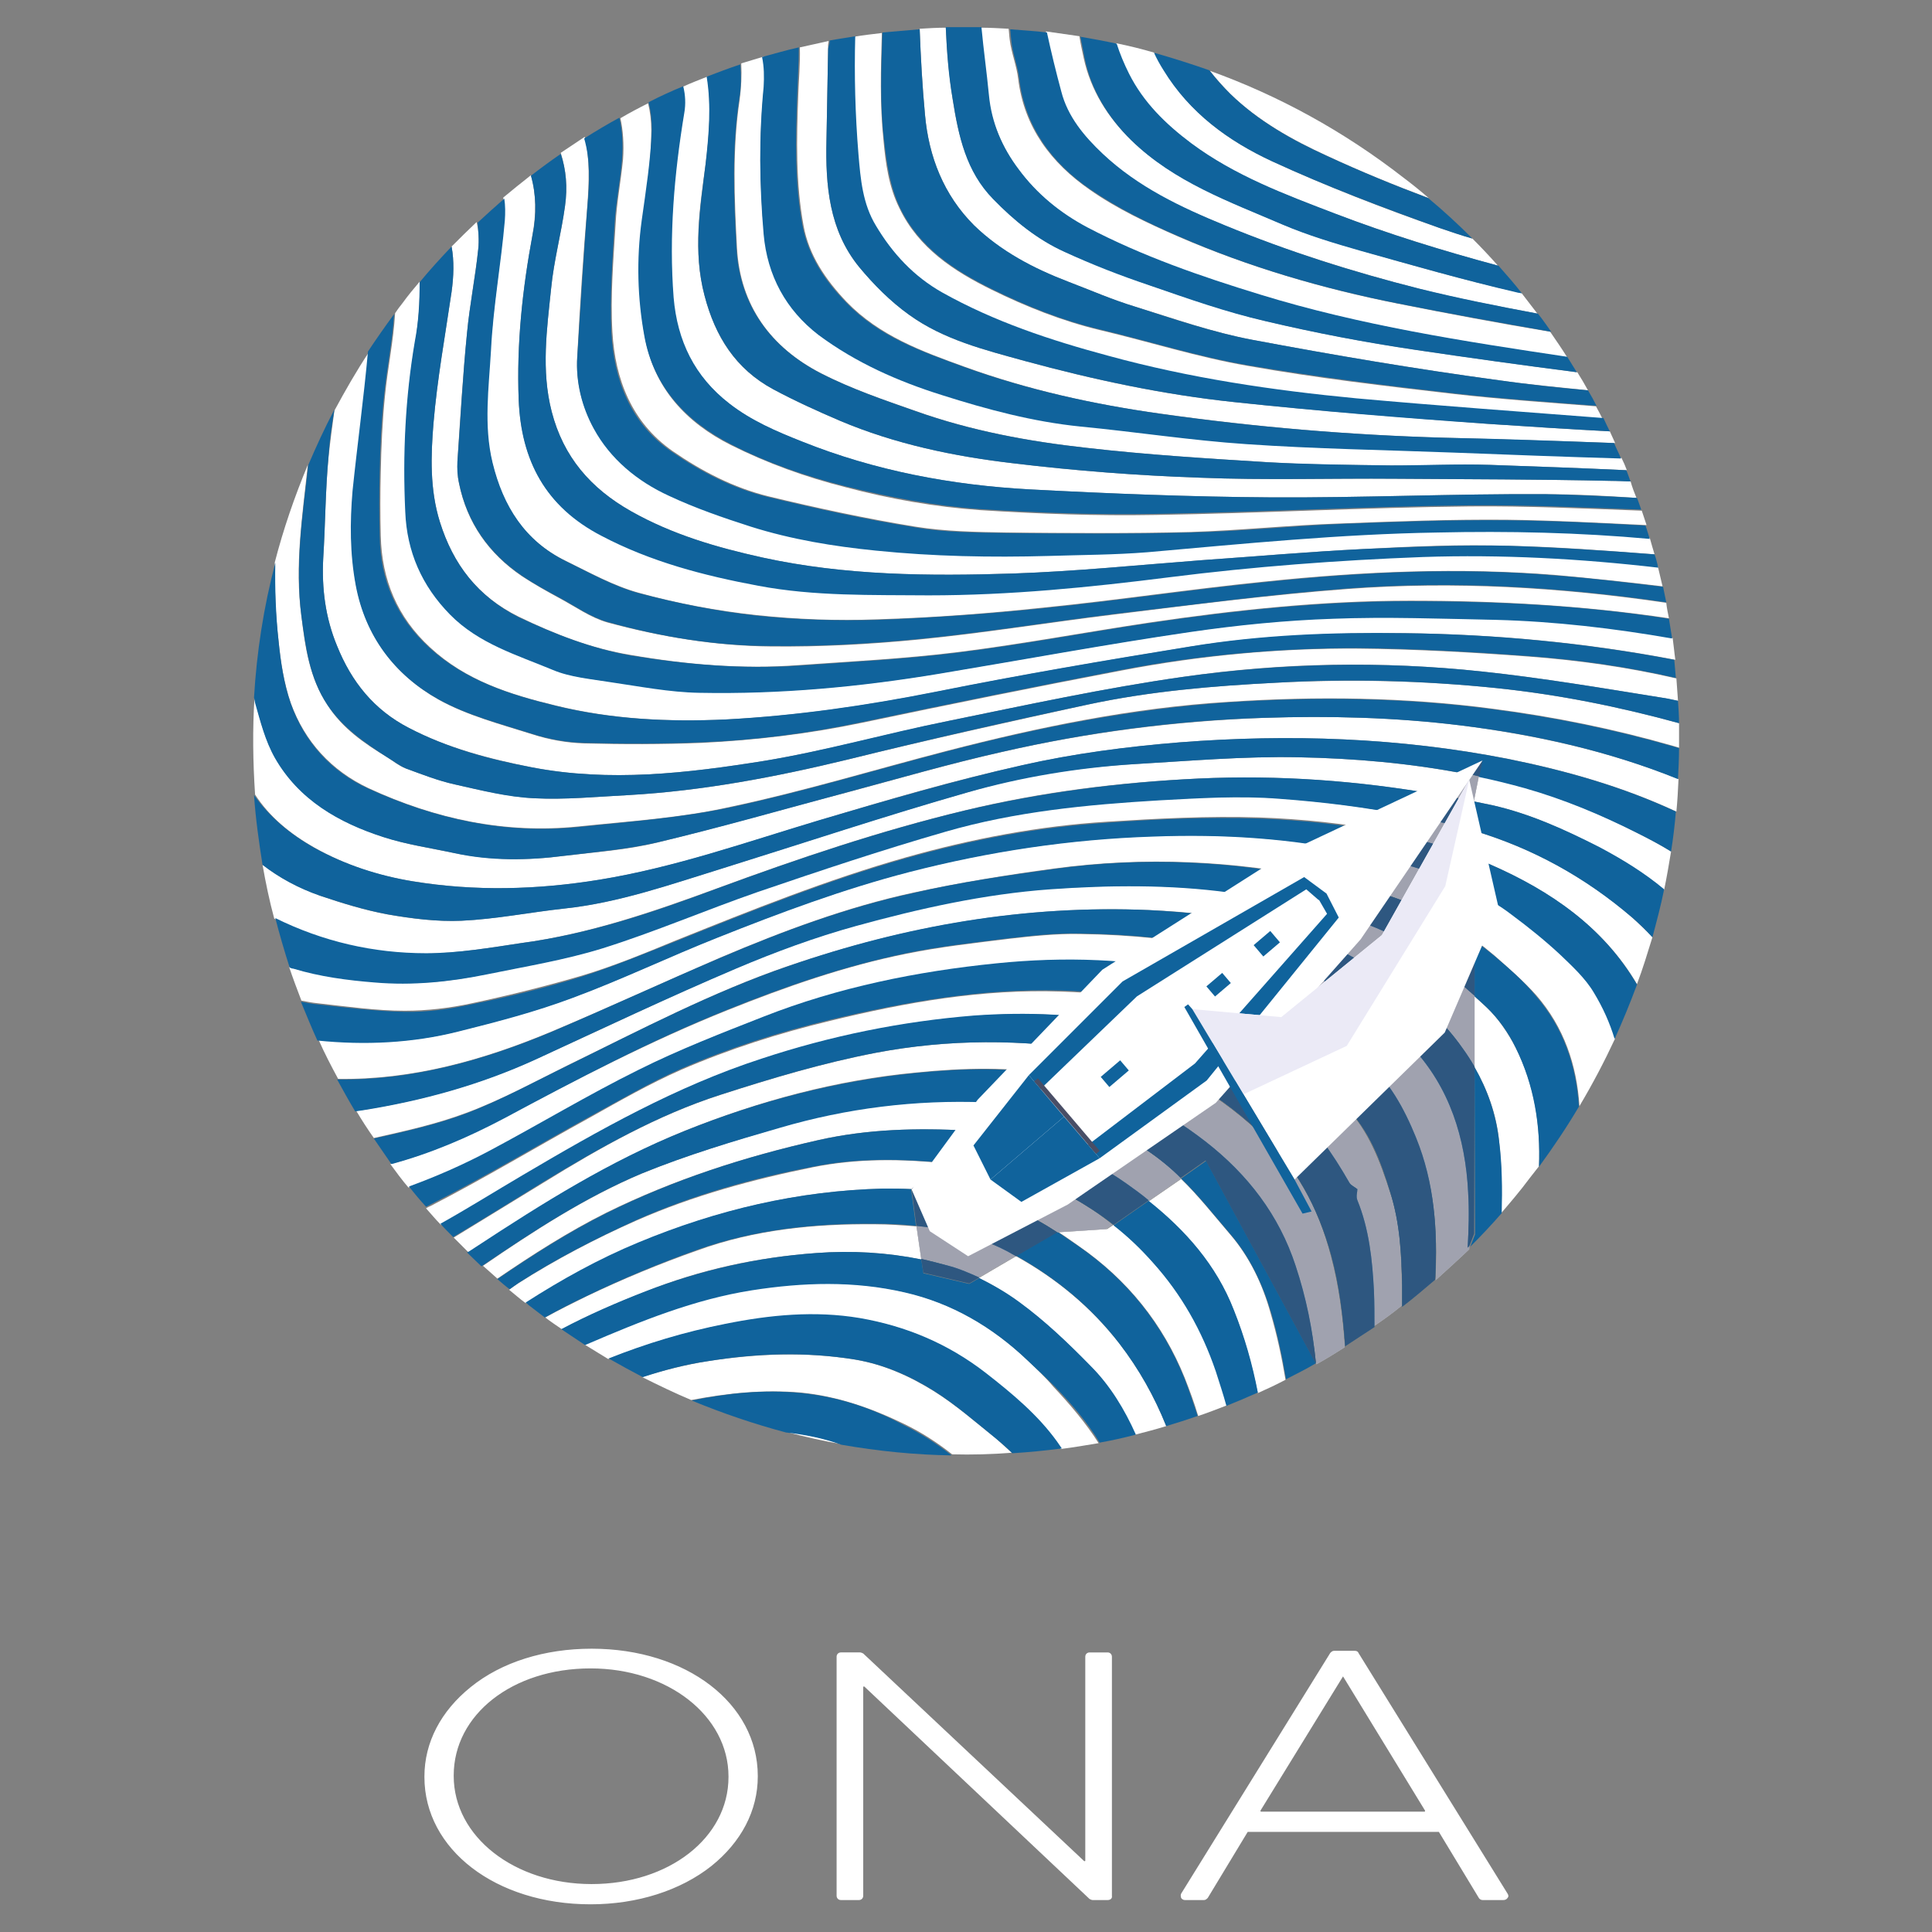 <?xml version="1.0" encoding="UTF-8"?><svg id="Calque_1" xmlns="http://www.w3.org/2000/svg" viewBox="0 0 362.8 362.8"><rect x="0" y="0" width="362.8" height="362.8" fill="#808080" stroke="none"/><path d="m111.1,309.8c-18.6,0-31,11.2-31,23.7v.1c0,12.5,12.2,23.6,30.8,23.6s31-11.2,31-23.7v-.1c0-12.5-12.2-23.6-30.8-23.6Zm26.1,23.9c0,11.3-10.9,20.5-26.1,20.5s-26.2-9.3-26.2-20.6v-.1c0-11.3,10.9-20.5,26.1-20.5s26.2,9.3,26.2,20.6v.1Z" fill="#fff"/><path d="m110.9,357.6c-17.8,0-31.2-10.3-31.2-23.9v-.1c0-6.4,3.1-12.3,8.7-16.8,5.8-4.7,13.9-7.2,22.7-7.2,17.8,0,31.2,10.3,31.2,23.9v.1c0,6.4-3.1,12.3-8.7,16.8-5.8,4.6-13.9,7.2-22.7,7.2Zm.2-47.4c-15.1,0-30.6,8.7-30.6,23.3v.1c0,13.2,13.1,23.2,30.4,23.2,15.1,0,30.6-8.7,30.6-23.3v-.1c0-13.2-13.1-23.2-30.4-23.2Zm0,44.3c-14.9,0-26.6-9.2-26.6-21v-.1c0-11.9,11.4-20.9,26.4-20.9s26.6,9.2,26.6,21v.1c0,12-11.3,20.9-26.4,20.9Zm-.2-41.2c-14.7,0-25.7,8.7-25.7,20.1v.1c0,11.4,11.4,20.3,25.9,20.3s25.7-8.7,25.7-20.1v-.1c0-11.4-11.4-20.3-25.9-20.3Z" fill="#fff"/><path d="m208,310.6h-3.4c-.3,0-.5.2-.5.5v38.3c0,.4-.5.6-.8.3l-41.5-39c-.1-.1-.2-.1-.3-.1h-3.6c-.3,0-.5.2-.5.5v44.9c0,.3.2.5.5.5h3.4c.3,0,.5-.2.5-.5v-39.2c0-.4.5-.6.8-.3l42.3,39.9c.1.1.2.1.3.1h2.8c.3,0,.5-.2.5-.5v-44.9c0-.3-.2-.5-.5-.5Z" fill="#fff"/><path d="m208,356.8h-2.8c-.2,0-.4-.1-.6-.2l-42.3-39.9h-.1s-.1,0-.1.1v39.2c0,.5-.4.8-.8.8h-3.4c-.5,0-.8-.4-.8-.8v-44.9c0-.5.4-.8.8-.8h3.6c.2,0,.4.1.6.2l41.5,39h.1s.1,0,.1-.1v-38.3c0-.5.4-.8.8-.8h3.4c.5,0,.8.4.8.8v44.9c.1.5-.3.8-.8.8Zm-45.7-40.8c.2,0,.4.1.6.2l42.3,39.9h2.9q.1,0,.1-.1v-44.9q0-.1-.1-.1h-3.4q-.1,0-.1.1v38.3c0,.3-.2.6-.5.8-.3.1-.7.1-.9-.2l-41.5-39h-3.7q-.1,0-.1.1v44.9q0,.1.1.1h3.4q.1,0,.1-.1v-39.2c0-.3.2-.6.5-.8h.3Z" fill="#fff"/><path d="m282.7,355.8l-28-45.2c-.1-.1-.2-.2-.4-.2h-3.9c-.2,0-.3.1-.4.2l-28,45.2c-.2.3,0,.7.4.7h3.6c.2,0,.3-.1.4-.2l7.5-12.4c.1-.1.2-.2.4-.2h35.7c.2,0,.3.1.4.2l7.5,12.4c.1.1.2.2.4.2h3.9c.4,0,.7-.4.5-.7Zm-15.2-15.2h-30.7c-.4,0-.6-.4-.4-.7l15.4-25.2c.2-.3.6-.3.8,0l15.3,25.2c.2.3,0,.7-.4.7Z" fill="#fff"/><path d="m282.3,356.8h-3.9c-.3,0-.6-.2-.7-.4l-7.5-12.4h-35.9l-7.5,12.4c-.2.2-.4.4-.7.4h-3.6c-.3,0-.6-.2-.7-.4-.1-.3-.1-.6,0-.8l28-45.2c.2-.2.4-.4.7-.4h3.9c.3,0,.6.1.7.4l28,45.2c.2.3.2.6,0,.8-.2.3-.5.4-.8.4Zm-48-13.5h35.7c.3,0,.6.2.7.4l7.5,12.4h4s.1,0,.1-.1v-.1l-28-45.2h-4.1l-28,45.2v.1s0,.1.1.1h3.7l7.5-12.4c.2-.3.5-.4.8-.4Zm33.2-2.4h-30.7c-.3,0-.6-.2-.7-.4-.2-.3-.1-.6,0-.8l15.4-25.2c.2-.3.4-.4.7-.4h0c.3,0,.6.2.7.4l15.3,25.2c.2.3.2.6,0,.8-.1.3-.4.4-.7.4Zm-15.3-26.1h0l-15.5,25.2v.1s0,.1.1.1h30.7s.1,0,.1-.1v-.1l-15.4-25.2c.1,0,0,0,0,0h0Z" fill="#fff"/><path d="m286.3,147.9c-2.8-.8-5.7-1.5-8.6-2.1l-.9,4.5v.2c1.1.2,2.3.5,3.4.7,7.1,1.6,13.7,4.6,20.2,8,4.3,2.2,8.4,4.8,12.1,7.9.5-2.4.9-4.8,1.3-7.2-2.1-1.3-4.2-2.4-6.4-3.5-6.8-3.5-13.7-6.4-21.1-8.5Z" fill="#fff"/><path d="m52.3,120.2c.4,4,1,8,2.3,11.8,2.6,7.2,7.6,12.7,14.6,16,12.5,5.8,25.6,8.6,39.4,7.2,9.6-1,19.3-1.6,28.6-3.7,13.7-2.9,27.1-7,40.6-10.5,17.4-4.5,34.9-8.1,52.8-9.2,16.6-1.1,33.3-.9,49.8,1.3,11.5,1.5,22.8,3.8,33.9,7,.3.1.7.2,1,.3v-4.6c-11.3-3.1-22.8-5.4-34.4-6.6-13.7-1.4-27.4-1.7-41.2-1-11.9.6-23.7,1.6-35.4,4.1-15,3.3-30,6.6-45,10.3-13.6,3.3-27.2,5.9-41.2,6.7-5.9.3-11.9.9-17.8.6-5-.3-10-1.5-14.9-2.6-3.1-.7-6.2-1.9-9.2-3-1.3-.5-2.4-1.4-3.5-2.1-4.3-2.6-8.4-5.4-11.2-9.8-3.4-5.1-4.2-10.9-4.9-16.7-1.3-9.5.2-18.9,1.2-28.4-2.5,6-4.6,12.1-6.2,18.3,0,4.9.1,9.8.7,14.6Z" fill="#fff"/><path d="m60.7,104.8c-.3,5.7.4,11.2,2.6,16.5,2.7,6.7,6.9,12,13.5,15.4,7.3,3.8,15.1,5.8,23.1,7.4,14.6,2.8,29.1,1.1,43.5-1.2,11.6-1.9,23.1-5.1,34.6-7.5,14.7-3,29.4-6.2,44.2-8.3,18.6-2.7,37.4-3,56.1-1,11.3,1.2,22.5,3.1,33.7,4.9,1,.2,2.1.4,3.1.6-.1-1.4-.2-2.8-.3-4.2-9.1-2.1-18.3-3.4-27.6-4.1-10.7-.8-21.5-1.4-32.2-1.5-14.9-.1-29.7,1.3-44.3,4.1-16.3,3.1-32.5,6.4-48.7,9.8-10,2.1-20.1,3.3-30.2,3.8-7.4.3-14.8.3-22.1.1-3.3-.1-6.6-.7-9.7-1.7-6-1.9-12.2-3.5-17.6-6.5-8.2-4.6-13.7-11.8-15.5-21.4-1.1-5.9-1.1-11.8-.5-17.7.9-8.7,2.1-17.5,2.9-26.2-2.4,3.6-4.5,7.3-6.5,11-.4,2.9-.8,5.8-1.1,8.7-.6,6.2-.6,12.6-1,19Z" fill="#fff"/><path d="m119.9,201c7.6-3.8,15.5-6.9,23.5-10,14.1-5.5,28.8-8.4,43.7-10,12.7-1.3,25.5-.9,38,1.9l6-4.5c-9.3-1.9-18.7-2.9-28.3-3-4.5-.1-9,.4-13.4.9-6.4.8-12.8,1.5-19.2,2.8-11.5,2.3-22.6,6.2-33.6,10.6-14.5,5.8-28.3,13-42.1,20.3-6.8,3.6-13.8,6.6-21.2,8.6,1.1,1.5,2.2,3,3.4,4.4,5.2-1.9,10.2-4.1,15.1-6.7,9.5-5,18.6-10.5,28.1-15.3Z" fill="#fff"/><path d="m249.3,29.3c6.2,2.9,12.6,5.5,19,7.9-1.5-1.3-3.1-2.6-4.7-3.8-11.3-8.8-23.6-15.5-36.4-20.1,1.2,1.5,2.5,3,3.9,4.4,5.2,5,11.6,8.6,18.2,11.6Z" fill="#fff"/><path d="m106.7,200c13.6-6.6,27-13.7,41.3-18.6,22-7.5,44.5-11.5,67.7-10.5,7.3.3,14.5,1.1,21.6,2.7l5.4-4c-3.9-.8-7.9-1.6-11.8-2.1-11.2-1.5-22.4-1.3-33.6-.6-12.5.8-24.6,3.5-36.5,6.9-7.7,2.1-15.2,4.9-22.5,8-12.7,5.4-25.1,11.4-37.7,17.1-10.3,4.7-21.1,7.7-32.3,9.5-.5.1-.9.1-1.4.2,1,1.7,2.1,3.4,3.3,5.1,5.8-1.3,11.7-2.6,17.3-4.7,6.5-2.4,12.8-5.8,19.2-9Z" fill="#fff"/><path d="m306.5,172.3c-8.8-7.6-18.7-13-29.7-16.3v5.1c1.1.4,2.1.9,3.2,1.3,11.1,4.9,21.1,11.7,27.4,22.4,1.1-2.9,2-5.9,2.9-8.8-1.2-1.3-2.5-2.5-3.8-3.7Z" fill="#fff"/><path d="m103.6,193.7c10.7-4.5,21.1-9.3,31.7-13.9,11.8-5,23.8-9.5,36.3-12.2,8.7-1.9,17.5-3.3,26.3-4.5,17.1-2.3,34-1.5,50.7,2l6.7-5c-12.7-2.8-25.7-3.5-38.7-3.1-15.5.5-30.8,2.8-45.9,6.7-12.3,3.2-24.2,7.6-35.9,12.3-9.1,3.6-18,7.9-27.2,11.3-7,2.6-14.2,4.5-21.4,6.3-8.7,2.2-17.5,2.6-26.4,1.6,1.1,2.5,2.4,5,3.7,7.4,13.9.2,27.2-3.5,40.1-8.9Z" fill="#fff"/><path d="m71.5,88.7c-.1,4-.1,7.9,0,11.9.2,8.3,3.1,15.3,9.3,21,6.7,6.2,14.9,8.8,23.6,10.9,10.6,2.6,21.3,3.1,32.1,2.6,13.3-.7,26.4-2.6,39.4-5.2,15.9-3.2,31.8-5.9,47.8-8.5,13.3-2.1,26.7-2.6,40.1-2.5,17.1.2,34.1,1.8,50.8,5-.2-1.4-.3-2.7-.5-4.1-10.9-1.9-22-3.3-33.1-3.5-10.2-.2-20.5-.6-30.7-.2-9,.3-17.9,1.2-26.8,2.5-15.7,2.3-31.3,5.2-46.9,7.8-14.9,2.5-30,3.9-45.2,3.6-5.6-.1-11.1-1.2-16.7-2-3.6-.5-7.5-.9-10.8-2.3-6.8-2.8-13.9-4.9-19.3-10.4-5.3-5.4-8.1-11.7-8.4-19.3-.5-10.7,0-21.4,1.8-32,.6-3.6.9-7.4.8-11.1-1.1,1.3-2.2,2.6-3.2,4-.5.6-1,1.3-1.4,1.9-.3,5.2-1.4,10.3-1.9,15.5-.5,4.9-.7,9.6-.8,14.4Z" fill="#fff"/><path d="m97.8,177.1c12.8-1.7,24.9-5.9,36.9-10.3,15.2-5.6,30.6-10.8,46.4-14.6,14.4-3.5,29.1-5.3,43.9-6,15.1-.7,30,.4,44.8,3l5.2-3.9c-10.3-2-20.8-2.9-31.3-3.1-10.3-.2-20.6.7-30.9,1.3-10.6.6-21.1,2.3-31.2,5.3-15.5,4.4-30.8,9.5-46.1,14.3-9.7,3-19.3,6.4-29.5,7.5-6.5.7-12.9,2-19.4,2.3-4.6.2-9.4-.4-13.9-1.2-4.3-.8-8.5-2.1-12.6-3.5-4.1-1.5-7.7-3.4-10.8-5.8.6,3.4,1.3,6.8,2.2,10.1,9,4.4,18.4,6.6,28.3,6.6,6.1-.1,12.1-1.1,18-2Z" fill="#fff"/><path d="m76,189.8c4.2,0,8.4-.5,12.6-1.4,7-1.5,13.9-3.2,20.7-5.2,6-1.8,11.8-4.2,17.6-6.6,14.2-5.7,28.4-11.4,43.2-15.6,12.4-3.5,25-5.9,37.8-6.7,9.5-.6,19-1.1,28.5-.8,8.1.3,16.2,1.1,24,2.7l4.2-3.1c-8.1-1.5-16.2-2.6-24.4-3.2-7.5-.5-15.1-.1-22.6.3-13.5.8-27,2.1-40.1,5.9-11.9,3.4-23.6,7.3-35.2,11.3-9.8,3.3-19.3,7.5-29.2,10.6-7.1,2.2-14.5,3.4-21.8,4.9-6.9,1.5-13.9,2.1-20.9,1.5-5.2-.4-10.4-1.2-15.4-2.6-.2-.1-.5-.2-.7-.2.7,2.1,1.5,4.2,2.3,6.3,1,.2,2.1.4,3.1.5,5.4.6,10.9,1.4,16.3,1.4Z" fill="#fff"/><path d="m59.1,159.2c5.7,3.2,12,5.3,18.5,6.3,11.7,1.9,23.3,1.6,35-.3,14.2-2.3,27.7-7.1,41.4-11.2,12.6-3.8,25.2-7.5,38-10.3,9.7-2.2,19.7-3.5,29.6-4.3,20.6-1.6,41.2-.9,61.6,3.1,10.9,2.2,21.5,5.2,31.6,9.9.2-2,.3-4,.4-6.1-13.2-5.3-26.9-8.3-41-10.1-12.3-1.5-24.5-1.8-36.8-1.4-16.6.6-33.1,2.7-49.2,6.4-9.8,2.2-19.4,5-29.1,7.6-11.9,3.1-23.7,6.5-35.6,9.4-5.7,1.4-11.6,1.8-17.4,2.5-6.9.9-13.8.9-20.7-.5-4.4-.9-9-1.6-13.3-3-8.4-2.7-15.9-7-20.4-14.9-1.8-3.1-2.8-6.8-3.7-10.4-.1-.3-.2-.6-.2-1-.4,6.1-.3,12.2.1,18.3,2.7,4.2,6.6,7.4,11.2,10Z" fill="#fff"/><path d="m138.9,18.7c-1.4,9.3-1,18.6-.5,27.9.6,10.8,6.4,18.7,15.8,23.5,5.6,2.9,11.8,5,17.8,7.1,10.4,3.7,21.2,5.7,32.1,6.9,11.3,1.3,22.6,2,34,2.7,7.7.5,15.4.5,23.2.6,6.2.1,12.4-.3,18.6-.1,8.6.3,17.1.6,25.6,1-.3-.8-.6-1.5-1-2.3-10.4-.4-20.8-.8-31.2-1.1-13.1-.5-26.2-.7-39.2-1.6-10.4-.7-20.7-2.3-31.1-3.3-8.9-.9-17.5-3.3-26-5.9-8.3-2.6-16.2-6.1-23.2-11.3-6.2-4.7-9.6-11.1-10.3-18.9-.9-9.2-1-18.4,0-27.7.2-1.9.2-3.7,0-5.6-1.4.4-2.9.9-4.3,1.3.1,2.3,0,4.5-.3,6.8Z" fill="#fff"/><path d="m117,29.9c-.4,4.1-1.2,8.1-1.4,12.2-.4,6.7-1,13.5-.6,20.2.5,8.9,3.6,17,11.3,22.4,5.5,3.8,11.5,6.9,18,8.5,9.1,2.2,18.4,4.2,27.6,5.7,5.6.9,11.4,1,17.2,1.1,11.5.1,23,.2,34.5-.1,9.4-.3,18.7-1.3,28.1-1.6,10.4-.4,20.9-.8,31.3-.7,8.7.1,17.4.6,26.2,1-.3-.9-.6-1.8-.9-2.7-10.8-.4-21.5-.9-32.3-.8-19.7.2-39.4,1.3-59,1.6-11,.2-21.9-.2-32.9-.9-8.5-.6-17-2.1-25.3-4.3-7.5-1.9-14.7-4.5-21.5-7.9-8.4-4.2-14.5-10.7-16.2-20.3-1.3-7.2-1.4-14.4-.5-21.7.8-5.7,1.7-11.4,1.7-17.1,0-1.8-.2-3.5-.6-5.1-1.8.9-3.5,1.8-5.2,2.8.5,2.2.7,4.9.5,7.7Z" fill="#fff"/><path d="m182.9,42.3c5,5,11.2,8.1,17.7,10.6,4.2,1.6,8.3,3.4,12.6,4.7,7.2,2.2,14.5,4.8,21.9,6.2,15.4,2.9,30.8,5.5,46.3,7.6,5.6.8,11.2,1.3,16.8,1.9-.6-1.1-1.3-2.3-2-3.4-10.1-1.3-20.2-2.7-30.3-4.2-9.4-1.4-18.9-3.2-28.2-5.4-7.3-1.7-14.5-4.3-21.7-6.7-5.4-1.9-10.8-4-16-6.3-5.1-2.3-9.5-5.8-13.4-9.9-5.1-5.2-6.6-11.8-7.7-18.7-.7-4.5-1.1-9-1.3-13.5-1.6,0-3.3.1-4.9.2.2,5.4.5,10.7,1,16.1.7,7.9,3.5,15.1,9.2,20.8Z" fill="#fff"/><path d="m128.4,21.2c-1.9,11.5-2.9,23.1-2,34.7.6,8,3.9,14.8,10.5,19.9,4.2,3.2,8.8,5.2,13.6,7.1,13.8,5.5,28.1,8.2,42.8,9,15.1.8,30.2,1.4,45.3,1.5,17.2.1,34.4-.7,51.5-.6,5.7,0,11.5.3,17.2.7-.4-1-.8-2-1.1-3.1-1.2-.1-2.4-.1-3.7-.1-13.5-.3-27-.3-40.4-.4-12.3-.1-24.6.3-36.8-.2-11.7-.4-23.4-1.3-35-2.7-11.1-1.3-22.2-3.6-32.6-8-4.2-1.8-8.4-3.7-12.5-5.9-7.1-3.8-10.9-9.9-12.9-17.6-2.2-8.3-.9-16.5.2-24.7.7-5.4,1.1-10.9.3-16.4h0c-1.5.6-3.1,1.2-4.6,1.9.4,1.5.5,3.1.2,4.9Z" fill="#fff"/><path d="m149.9,17.9c-.3,8.2-.5,16.4,1,24.5,1,5.5,4.1,10.1,8.1,14.3,6.2,6.4,14.2,9.3,22.2,12.2,11.9,4.3,24.3,7.1,36.9,8.8,17.7,2.5,35.4,4,53.3,4.5,10.6.3,21.3.6,31.9,1-.3-.7-.7-1.5-1-2.2-7.6-.4-15.2-.9-22.8-1.4-15.9-1.2-31.9-2.4-47.8-4.1-13.3-1.4-26.4-4.2-39.2-7.7-7.6-2.1-15.3-4-21.8-8.7-3.5-2.5-6.6-5.7-9.4-9-5.6-6.9-6.3-15.2-6.1-23.8.1-5.5.2-11.1.3-16.6v-1.2c0-.3.1-.5.1-.8-1.8.4-3.6.8-5.4,1.2.1,3-.2,6-.3,9Z" fill="#fff"/><path d="m84.8,54.8c-1.2,8.2-2.7,16.4-3.4,24.7-.5,6.1-.7,12.4,1.2,18.5,2.5,8,7.1,14,14.8,17.8,6.8,3.3,13.7,6,21.1,7.2,10.4,1.8,20.8,2.7,31.4,1.9,9.9-.7,19.8-1.2,29.6-2.4,12.2-1.5,24.3-3.8,36.4-5.6,16.2-2.4,32.5-4.1,48.9-4.1s32.5.9,48.6,3.3c-.2-1-.4-1.9-.5-2.9-19.8-2.9-39.8-4.1-59.8-2.6-14.7,1.1-29.3,3-43.9,4.8-12.3,1.5-24.5,3.5-36.7,4.7-9.2.9-18.5,1.4-27.7,1.3-10.4-.1-20.7-1.8-30.7-4.5-3.2-.9-6.1-3-9.1-4.6-2.4-1.3-4.7-2.6-7-4.1-6.2-4.2-10.3-10-11.8-17.4-.3-1.3-.3-2.8-.3-4.1.5-8,1-16.1,1.8-24.1.5-5.3,1.5-10.4,2.1-15.7.2-1.8.1-3.5-.3-5.2-1.6,1.5-3.1,3-4.7,4.6.5,2.7.4,5.6,0,8.5Z" fill="#fff"/><path d="m106.1,38.7c-.7,5.2-2.1,10.3-2.6,15.4-.8,7.7-1.9,15.5.1,23.2,2.2,8.5,7.3,14.4,14.9,18.7,7.8,4.4,16.1,6.8,24.7,8.7,15.5,3.4,31.2,3.5,47,3,11.8-.4,23.6-1.6,35.4-2.5,10.1-.7,20.3-1.6,30.4-2.1,9.2-.5,18.4-.9,27.5-.6,9.1.2,18.1.9,27.2,1.6-.3-1-.6-2-.9-3.1-13.3-1.2-26.6-1.4-39.9-1.2-18.2.4-36.3,2.2-54.4,3.7-6.2.5-12.4.5-18.6.7-10.8.3-21.7.1-32.4-1-8-.8-15.9-2-23.5-4.5-5.2-1.6-10.4-3.4-15.4-5.8-5.8-2.8-10.9-6.9-14.1-12.6-2.2-4-3.4-8.6-3.1-13.4.5-9.4,1.1-18.9,1.9-28.3.3-4.4.5-8.7-.5-12.9l-4.5,3c1,3.2,1.3,6.4.8,10Z" fill="#fff"/><path d="m223.6,26.9c8.2,6.1,17.6,9.6,27,13.2,10.1,3.8,20.3,7,30.7,9.8-1.5-1.7-3.1-3.4-4.8-5.1-2.1-.6-4.1-1.3-6.2-2-10.6-3.7-21.2-7.8-31.4-12.5-8.2-3.8-15.5-9.1-20.3-17.1-.6-1.1-1.2-2.1-1.8-3.3-2.4-.7-4.8-1.3-7.3-1.8.7,1.9,1.4,3.8,2.3,5.6,2.8,5.6,7,9.6,11.8,13.2Z" fill="#fff"/><path d="m207,28.9c6.6,6.3,14.6,10,22.9,13.4,11.9,4.9,24.1,8.7,36.5,11.9,7.4,1.9,14.9,3.3,22.3,4.7-1-1.3-2-2.6-3-3.9-.3-.1-.7-.1-1-.2-9.8-2.2-19.6-5-29.3-7.8-4.9-1.4-9.9-2.9-14.6-4.9-10-4.3-20.3-8-28.4-15.8-4.4-4.3-7.6-9.4-8.9-15.4-.3-1.4-.6-2.7-.8-4.1-2.1-.3-4.2-.6-6.3-.9.8,3.7,1.7,7.4,2.7,11.1,1.3,4.9,4.4,8.6,7.9,11.9Z" fill="#fff"/><path d="m191.3,31.9c3.4,4.6,7.8,8.2,12.9,10.9,10.3,5.4,21.3,9.2,32.4,12.6,18.9,5.8,38.3,8.8,57.7,11.7-1-1.6-2.1-3.2-3.2-4.8-9.6-1.6-19.2-3.4-28.7-5.3-14.1-2.8-28-6.9-41.2-12.6-5.7-2.5-11.5-5.2-16.6-8.8-7.2-5-12.3-11.7-13.4-20.8-.3-2.5-1.3-4.9-1.6-7.4-.1-.7-.1-1.3-.2-2-1.8-.1-3.5-.2-5.3-.2.5,4.2,1,8.4,1.4,12.7.7,5.2,2.7,9.9,5.8,14Z" fill="#fff"/><path d="m94.7,41.3c-.7,8.1-2.1,16.2-2.6,24.4-.4,7-1.4,14.1.3,21.1,2,8.2,6,14.7,13.8,18.5,4.5,2.2,9,4.7,13.7,6,7.2,2,14.7,3.4,22.1,4.2,7.5.8,15.2,1.1,22.7.8,10.4-.3,20.8-1.1,31.2-2.2,13.9-1.4,27.8-3.5,41.7-4.9,18.2-1.9,36.5-2.7,54.8-1.2,6.6.6,13.2,1.3,19.8,2.1-.3-1.3-.6-2.5-.9-3.8-14.7-1.6-29.4-2.5-44.2-2-15.9.6-31.8,1.8-47.6,3.8-15,1.9-30.1,3.4-45.2,3.4-10.7,0-21.4.2-32-1.8-10.2-1.9-20.2-4.5-29.5-9.4-10.3-5.1-14.9-13.8-15.4-25.3-.4-10.4.7-20.7,2.6-30.9.7-3.9.7-7.6-.3-11.2-1.8,1.4-3.5,2.8-5.2,4.2.2,1.4.3,2.8.2,4.2Z" fill="#fff"/><path d="m161,29c.4,4.7.9,9.3,3.3,13.5,3.1,5.2,7.1,9.5,12.4,12.5,9.8,5.5,20.3,8.9,31.2,11.9,15.3,4.2,30.9,6.5,46.6,8,15.4,1.4,30.9,2.5,46.4,3.7-.4-.8-.8-1.6-1.2-2.3-8.8-.7-17.7-1.3-26.5-2.3-13-1.5-26-3-38.9-5.3-9.3-1.6-18.4-4.5-27.7-6.7-7.1-1.7-13.9-4.4-20.4-7.6-7.1-3.5-13.7-7.8-17.3-15.3-2-4-2.6-8.4-3-12.8-.7-6.7-.5-13.4-.3-20.1-1.7.2-3.5.4-5.2.7-.2,7.4,0,14.7.6,22.1Z" fill="#fff"/><path d="m293,179.1c-2.8-2.6-5.9-5.1-9-7.4-2.3-1.7-4.7-3.1-7.1-4.4v9.2c1.3.9,2.5,1.9,3.7,2.9,2.7,2.4,5.5,4.8,7.9,7.5,5.2,6,7.6,13.1,8.1,20.8,2.5-4.2,4.7-8.4,6.7-12.7-.9-3-2.2-5.9-3.9-8.7-1.6-2.7-4.1-5-6.4-7.2Z" fill="#fff"/><path d="m192.9,255.4c-6.6-6.3-14.3-10.8-23.1-12.8-9.5-2.2-19.1-1.9-28.7-.4-10.9,1.7-20.9,5.9-30.9,10.1-.1.1-.2.1-.4.2,1.5.9,2.9,1.8,4.4,2.7,7.1-2.8,14.4-5,21.9-6.5,8.3-1.6,16.8-2.5,25.2-1.1,8.7,1.4,16.7,4.8,23.7,10.3,4.9,3.8,9.7,7.8,13.3,12.9.3.4.6.9.9,1.3,2.4-.3,4.7-.7,7.1-1.1-2.4-3.8-5.4-7.3-8.5-10.6-1.5-1.8-3.2-3.4-4.9-5Z" fill="#fff"/><path d="m175.3,261.2c-4.5-2.8-9.4-5-14.8-5.9-9.2-1.5-18.4-1.1-27.6.3-4.2.7-8.3,1.7-12.3,3,3,1.5,6.1,3,9.2,4.3,6.8-1.3,13.6-2,20.6-1.4,6.9.7,13.2,2.9,19.4,5.9,3.3,1.6,6.2,3.5,9,5.7,3.7.1,7.5,0,11.2-.3-1-.9-2-1.8-3-2.7-3.8-3-7.5-6.3-11.7-8.9Z" fill="#fff"/><path d="m153.3,235.3c6.6-.5,13.2-.1,19.7,1.2l-.9-6.2c-2.6-.2-5.2-.4-7.8-.4-11.4-.1-22.6,1-33.3,4.9-7.1,2.5-14.1,5.4-20.8,8.6-2.6,1.3-5.3,2.6-7.8,4,1,.8,2.1,1.5,3.1,2.2,5.1-2.7,10.4-5,15.8-7.1,10.2-4.1,20.9-6.4,32-7.2Z" fill="#fff"/><path d="m231,231.8c-3-3.5-5.9-7.2-9.2-10.4l-6.1,4.2c6.9,5.5,12.7,12,16,20.5,2,5,3.4,10.2,4.5,15.5,1.8-.8,3.5-1.6,5.2-2.5-.7-4.2-1.6-8.4-2.8-12.5-1.5-5.4-3.9-10.5-7.6-14.8Z" fill="#fff"/><path d="m158.1,271.2c-3.4-1.1-6.9-1.9-10.4-2.3,3.4.9,6.9,1.7,10.4,2.3Z" fill="#fff"/><path d="m284.6,196.7c-1.4-2.7-3.2-5.4-5.4-7.5-.8-.7-1.5-1.4-2.3-2.1v13.3c2.4,4.2,4.1,8.8,4.6,13.8.5,4.6.6,9.1.4,13.6,1.8-2.1,3.6-4.2,5.3-6.5.6-.8,1.2-1.5,1.8-2.3.3-7.7-.8-15.2-4.4-22.3Z" fill="#fff"/><path d="m216.5,237c-2.3-2.6-4.8-4.9-7.4-7l-1.2.8-9.1.6c1.3.8,2.5,1.7,3.8,2.6,9.1,6.3,15.8,14.6,19.9,24.8.9,2.3,1.8,4.7,2.5,7.1,1.8-.6,3.6-1.3,5.4-2-.6-2.2-1.2-4.4-2-6.5-2.6-7.6-6.5-14.4-11.9-20.4Z" fill="#fff"/><path d="m165.9,223.2c1.8,0,3.6,0,5.4.1l6.5-4.8c-8.4-.9-16.8-1-25.2.7-11.3,2.3-22.4,5.3-33.1,10-7.7,3.4-15.1,7.3-22.2,11.8-.6.4-1.2.8-1.7,1.2,1,.8,2,1.7,3.1,2.5,6.8-4.3,13.8-8.2,21.2-11.3,14.8-6.2,30-9.8,46-10.2Z" fill="#fff"/><path d="m190.8,235.9l-7,4.1c2.7,1.3,5.2,2.8,7.5,4.5,4.8,3.5,9.2,7.7,13.4,12,3.7,3.7,6.3,8.2,8.5,12.9,1.9-.5,3.9-1,5.8-1.6-2.2-5.5-5.1-10.7-8.8-15.5-5.3-6.8-11.8-12.2-19.4-16.4Z" fill="#fff"/><path d="m128.7,212.3c14-5.6,28.4-9.5,43.4-10.9,8.9-.9,17.6-1.1,26.5.4.4.1.7.1,1.1.2l6.1-4.6c-13.8-2.3-27.6-2.3-41.3.3-9.9,1.9-19.6,4.8-29.2,7.9-11.8,3.8-22.6,9.9-33.1,16.4-5.7,3.5-11.3,6.9-17,10.4.9.9,1.9,1.9,2.8,2.8.5-.3,1-.7,1.6-1,12.4-8.3,25.1-16.2,39.1-21.9Z" fill="#fff"/><path d="m143,198.9c13-4.3,26.3-7,39.9-8.1,9.9-.8,19.8-.4,29.5,1.7l5.5-4.1c-6.1-1.4-12.4-2-18.7-2.2-14.7-.5-29,2-43.3,5.5-9.6,2.3-19,5.3-28,9.2-5.9,2.6-11.5,5.8-17.2,9-10,5.5-19.8,11.4-29.9,16.6-.3.1-.6.3-.8.4.9,1,1.8,2.1,2.8,3.1,5.2-2.9,10.3-6.1,15.4-9.1,14.3-8.7,28.8-16.8,44.8-22Z" fill="#fff"/><path d="m153.6,214.1c9.3-2.1,18.6-2.3,28-1.8,1.3.1,2.6.2,3.9.3l6.7-5.1c-2.4-.3-4.8-.5-7.2-.6-13.1-.5-26.1,1.1-38.6,4.8-8.7,2.6-17.4,5.2-25.7,8.6-10.7,4.5-20.4,10.8-30,17.4.9.8,1.8,1.6,2.7,2.4,6.6-4.5,13.3-8.8,20.5-12.4,12.6-6.2,26-10.5,39.7-13.6Z" fill="#fff"/><path d="m110.7,209.7c5.7-3.1,11.3-6.4,17.2-9,9-3.9,18.4-6.9,28-9.2,14.2-3.4,28.6-5.9,43.3-5.5,6.3.2,12.6.9,18.7,2.2l7.2-5.4c-12.5-2.8-25.2-3.2-38-1.9-14.9,1.5-29.7,4.5-43.7,10-7.9,3.1-15.9,6.2-23.5,10-9.5,4.7-18.6,10.2-28,15.2-4.9,2.6-9.9,4.8-15.1,6.7,1,1.3,2.1,2.6,3.2,3.8.3-.1.6-.3.8-.4,10.1-5.1,19.9-11,29.9-16.5Z" fill="#10639c"/><path d="m280.2,151.2c-1.1-.2-2.3-.5-3.4-.7v5.5c11,3.3,20.8,8.7,29.7,16.3,1.4,1.2,2.6,2.4,3.8,3.7.8-3,1.6-6,2.2-9-3.7-3.1-7.8-5.6-12.1-7.9-6.5-3.3-13.1-6.3-20.2-7.9Z" fill="#10639c"/><path d="m70.4,184.5c7,.6,14-.1,20.9-1.5,7.3-1.5,14.7-2.7,21.8-4.9,9.9-3.1,19.4-7.2,29.2-10.6,11.7-4,23.4-7.9,35.2-11.3,13.1-3.8,26.6-5.1,40.1-5.9,7.5-.4,15.1-.9,22.6-.3,8.2.6,16.3,1.6,24.4,3.2l5.3-4c-14.8-2.6-29.7-3.7-44.8-3-14.8.7-29.5,2.6-43.9,6-15.8,3.8-31.2,9-46.4,14.6-12,4.5-24.2,8.6-36.9,10.3-6,.9-12,1.9-17.9,1.9-9.9,0-19.4-2.2-28.3-6.6.8,3.1,1.7,6.2,2.7,9.3.2.1.5.2.7.2,4.9,1.5,10.2,2.2,15.3,2.6Z" fill="#10639c"/><path d="m146.4,211.8c12.6-3.7,25.5-5.3,38.6-4.8,2.4.1,4.8.3,7.2.6l7.3-5.5c-.4-.1-.7-.2-1.1-.2-8.8-1.5-17.6-1.3-26.5-.4-15,1.5-29.5,5.3-43.4,10.9-14,5.6-26.7,13.6-39.2,21.8-.5.3-1,.7-1.6,1,.9.9,1.8,1.7,2.7,2.6,9.6-6.5,19.3-12.9,30-17.4,8.6-3.5,17.3-6.1,26-8.6Z" fill="#10639c"/><path d="m221.8,221.3c3.3,3.2,6.2,6.9,9.2,10.4,3.7,4.3,6.1,9.4,7.7,14.8,1.2,4.1,2.1,8.3,2.8,12.5,1.9-1,3.8-1.9,5.6-3l-20.6-38-4.7,3.3Z" fill="#10639c"/><path d="m100.5,199c12.5-5.8,25-11.7,37.7-17.1,7.3-3.1,14.9-5.9,22.5-8,12-3.3,24.1-6,36.5-6.9,11.2-.8,22.5-.9,33.6.6,4,.5,7.9,1.2,11.8,2.1l5.9-4.5c-16.7-3.5-33.6-4.4-50.7-2-8.8,1.2-17.7,2.5-26.3,4.5-12.5,2.7-24.6,7.2-36.3,12.2-10.6,4.5-21.1,9.4-31.7,13.9-12.9,5.4-26.2,9.1-40.2,8.9,1.1,2,2.2,4,3.4,6,.5-.1.9-.1,1.4-.2,11.3-1.8,22.1-4.8,32.4-9.5Z" fill="#10639c"/><path d="m280.6,179.5c-1.2-1-2.5-2-3.7-2.9v10.5c.8.7,1.6,1.4,2.3,2.1,2.2,2.1,4.1,4.8,5.4,7.5,3.5,7.1,4.7,14.7,4.4,22.4,2.7-3.7,5.2-7.4,7.5-11.3-.5-7.7-2.9-14.8-8.1-20.8-2.3-2.8-5.1-5.2-7.8-7.5Z" fill="#10639c"/><path d="m185.1,257.8c-7.1-5.5-15-8.8-23.7-10.3-8.4-1.4-16.8-.6-25.2,1.1-7.6,1.5-14.9,3.7-21.9,6.5,2.1,1.2,4.3,2.4,6.4,3.5,4-1.3,8-2.4,12.3-3,9.2-1.5,18.3-1.8,27.6-.3,5.4.9,10.3,3.1,14.8,5.9,4.1,2.6,7.9,5.9,11.7,9,1.1.9,2.1,1.8,3,2.7,3.1-.2,6.2-.5,9.3-.9-.3-.4-.6-.9-.9-1.3-3.6-5-8.4-9-13.4-12.9Z" fill="#10639c"/><path d="m86.1,193.7c7.2-1.8,14.5-3.7,21.4-6.3,9.2-3.4,18.1-7.7,27.2-11.3,11.8-4.7,23.6-9.1,35.9-12.3,15.1-3.9,30.4-6.2,45.9-6.7,13-.5,26,.3,38.7,3.1l5.1-3.8c-7.9-1.6-15.9-2.4-24-2.7-9.5-.3-19,.1-28.5.8-12.8.8-25.4,3.2-37.8,6.7-14.8,4.2-29,9.9-43.2,15.6-5.8,2.3-11.6,4.7-17.6,6.6-6.8,2.1-13.7,3.8-20.7,5.2-4.1.9-8.4,1.5-12.6,1.4-5.4-.1-10.9-.8-16.3-1.4-1.1-.1-2.1-.3-3.1-.5,1,2.4,2,4.9,3.1,7.3,8.9.9,17.8.5,26.5-1.7Z" fill="#10639c"/><path d="m280,162.4c-1.1-.5-2.1-.9-3.2-1.3v6.3c2.5,1.3,4.9,2.7,7.1,4.4,3.1,2.3,6.2,4.8,9,7.4,2.3,2.2,4.8,4.5,6.4,7.2,1.7,2.8,3,5.7,3.9,8.7,1.5-3.3,2.9-6.7,4.2-10.2-6.3-10.8-16.2-17.6-27.4-22.5Z" fill="#10639c"/><path d="m202.5,234c-1.3-.9-2.5-1.7-3.8-2.6h-.3l-7.6,4.4c7.5,4.2,14.1,9.6,19.4,16.5,3.7,4.8,6.6,10,8.8,15.5,2-.6,3.9-1.2,5.9-1.9-.8-2.4-1.6-4.8-2.5-7.1-4.1-10.2-10.8-18.5-19.9-24.8Z" fill="#10639c"/><path d="m130.9,234.7c10.7-3.8,22-5,33.3-4.9,2.6,0,5.2.1,7.8.4l-.9-6.8.1-.1c-1.8-.1-3.6-.1-5.4-.1-16,.4-31.2,4-45.9,10.1-7.5,3.1-14.5,7-21.2,11.3.2.1.4.3.6.5,1,.8,2,1.5,3,2.3,2.6-1.4,5.2-2.8,7.8-4,6.8-3.3,13.8-6.2,20.8-8.7Z" fill="#10639c"/><path d="m119.5,229.1c10.6-4.7,21.7-7.8,33.1-10,8.4-1.7,16.8-1.5,25.2-.7l7.8-5.8c-1.3-.1-2.6-.2-3.9-.3-9.4-.5-18.7-.3-28,1.8-13.8,3.1-27.1,7.4-39.8,13.7-7.2,3.6-13.9,7.9-20.5,12.4.7.6,1.5,1.3,2.3,1.9.6-.4,1.1-.8,1.7-1.2,7-4.5,14.4-8.3,22.1-11.8Z" fill="#10639c"/><path d="m215.7,225.5l-6.6,4.6c2.7,2.1,5.1,4.4,7.4,7,5.4,6,9.2,12.8,11.8,20.4.7,2.2,1.4,4.3,2,6.5,2-.8,3.9-1.6,5.9-2.5-1-5.3-2.5-10.5-4.5-15.5-3.3-8.5-9.1-15-16-20.5Z" fill="#10639c"/><path d="m135.2,205.6c9.6-3.1,19.3-6,29.2-7.9,13.7-2.6,27.5-2.6,41.3-.3l6.7-5c-9.7-2-19.5-2.4-29.5-1.7-13.6,1.1-26.9,3.8-39.9,8.1-16,5.2-30.5,13.4-44.9,21.9-5.1,3-10.2,6.2-15.4,9.1.8.9,1.6,1.7,2.4,2.5,5.7-3.4,11.3-6.9,17-10.4,10.6-6.4,21.3-12.5,33.1-16.3Z" fill="#10639c"/><path d="m281.5,214.2c-.6-5.1-2.2-9.6-4.6-13.8l.1,31.4-.9,2.3c2-2,4-4.1,5.9-6.3.1-4.5.1-9-.5-13.6Z" fill="#10639c"/><path d="m136.6,189.6c10.9-4.4,22-8.2,33.6-10.6,6.3-1.3,12.8-2,19.2-2.8,4.4-.5,8.9-1,13.4-.9,9.5.1,18.9,1.1,28.3,3l6.3-4.7c-7.1-1.6-14.3-2.3-21.6-2.7-23.3-1-45.8,2.9-67.7,10.5-14.3,4.9-27.7,11.9-41.3,18.6-6.4,3.1-12.7,6.6-19.3,9.1-5.6,2.1-11.5,3.4-17.3,4.7,1.1,1.6,2.2,3.2,3.3,4.8,7.4-2,14.4-5,21.2-8.6,13.6-7.3,27.4-14.6,41.9-20.4Z" fill="#10639c"/><path d="m150.5,261.6c-7-.7-13.8,0-20.6,1.4,5.8,2.4,11.7,4.4,17.7,6,3.6.4,7.1,1.1,10.4,2.3,6.9,1.2,13.8,1.9,20.7,2-2.8-2.2-5.7-4.1-9-5.7-6-3.2-12.3-5.3-19.2-6Z" fill="#10639c"/><path d="m191.4,244.5c-2.3-1.7-4.9-3.2-7.5-4.5l-1.9,1.1-8.6-2-.4-2.6c-6.4-1.3-13-1.7-19.7-1.2-11.1.8-21.7,3.2-32.1,7.2-5.4,2.1-10.7,4.4-15.8,7.1l4.5,3c.1-.1.2-.1.4-.2,10-4.3,20.1-8.4,30.9-10.1,9.6-1.5,19.2-1.8,28.7.4,8.8,2,16.5,6.5,23.1,12.8,1.7,1.6,3.4,3.2,5,4.8,3.2,3.3,6.2,6.8,8.5,10.6,2.3-.4,4.5-.9,6.8-1.5-2.1-4.7-4.8-9.2-8.5-12.9-4.2-4.3-8.6-8.5-13.4-12Z" fill="#10639c"/><path d="m72.8,171.7c4.6.8,9.3,1.4,13.9,1.2,6.5-.3,12.9-1.6,19.4-2.3,10.2-1.1,19.8-4.5,29.5-7.5,15.4-4.8,30.7-9.9,46.1-14.3,10.2-2.9,20.6-4.6,31.2-5.3,10.3-.6,20.6-1.5,30.9-1.3,10.5.2,20.9,1.1,31.3,3.1l3.2-2.4-.6,3c2.9.6,5.7,1.3,8.6,2.1,7.4,2.1,14.3,5,21.1,8.4,2.2,1.1,4.3,2.2,6.4,3.5.4-2.5.7-5,.9-7.5-10.1-4.7-20.7-7.7-31.6-9.9-20.4-4-41-4.7-61.6-3.1-9.9.8-19.9,2.1-29.6,4.3-12.8,2.9-25.4,6.6-38,10.3-13.7,4.1-27.2,8.9-41.4,11.2-11.7,1.9-23.4,2.2-35,.3-6.5-1.1-12.7-3.1-18.5-6.3-4.6-2.6-8.4-5.8-11.3-9.9.3,4.4.9,8.7,1.6,13.1,3.1,2.4,6.7,4.4,10.8,5.8,4.2,1.4,8.4,2.7,12.7,3.5Z" fill="#10639c"/><path d="m51.6,142.3c4.5,7.9,12,12.2,20.4,14.9,4.3,1.4,8.8,2,13.3,3,6.8,1.5,13.8,1.4,20.7.5,5.8-.7,11.7-1.2,17.4-2.5,11.9-2.8,23.7-6.2,35.6-9.4,9.7-2.6,19.3-5.4,29.1-7.6,16.2-3.7,32.6-5.9,49.2-6.4,12.3-.4,24.6-.1,36.8,1.4,14.1,1.7,27.9,4.8,41,10.1.1-1.9.2-3.9.2-5.8-.3-.1-.7-.2-1-.3-11.1-3.2-22.4-5.5-33.9-7-16.6-2.2-33.2-2.4-49.8-1.3-17.9,1.2-35.5,4.7-52.8,9.2-13.5,3.5-27,7.6-40.6,10.5-9.4,2-19.1,2.7-28.6,3.7-13.8,1.4-26.9-1.5-39.4-7.2-7-3.2-12-8.7-14.6-16-1.3-3.7-1.9-7.8-2.3-11.8-.5-4.8-.7-9.7-.6-14.6-2.2,8.3-3.5,16.8-4,25.3.1.3.1.6.2,1,1,3.5,1.9,7.1,3.7,10.3Z" fill="#10639c"/><path d="m110.3,38.8c-.7,9.4-1.3,18.8-1.9,28.3-.3,4.7.9,9.4,3.1,13.4,3.1,5.7,8.2,9.9,14.1,12.6,4.9,2.3,10.1,4.1,15.4,5.8,7.6,2.4,15.5,3.7,23.5,4.5,10.8,1.1,21.6,1.3,32.4,1,6.2-.2,12.4-.2,18.6-.7,18.1-1.6,36.2-3.4,54.4-3.7,13.4-.3,26.7,0,39.9,1.2-.3-.9-.5-1.7-.8-2.5-8.7-.5-17.4-.9-26.2-1-10.4-.1-20.9.3-31.3.7-9.4.4-18.7,1.4-28.1,1.6-11.5.3-23,.2-34.5.1-5.7-.1-11.6-.1-17.2-1.1-9.3-1.5-18.5-3.5-27.6-5.7-6.5-1.6-12.5-4.7-18-8.5-7.7-5.3-10.8-13.4-11.3-22.4-.3-6.7.2-13.5.6-20.2.2-4.1,1.1-8.1,1.4-12.2.2-2.8.1-5.5-.5-7.9-2.2,1.2-4.4,2.5-6.6,3.9,1.2,4.1,1,8.4.6,12.8Z" fill="#10639c"/><path d="m143.4,16.3c-.9,9.2-.8,18.5,0,27.7.7,7.8,4.2,14.2,10.3,18.9,7,5.2,14.9,8.7,23.2,11.3,8.5,2.7,17.1,5,26,5.9,10.4,1,20.7,2.6,31.1,3.3,13,.9,26.1,1.1,39.2,1.6,10.4.4,20.8.8,31.2,1.1-.4-1-.9-1.9-1.3-2.9-10.6-.4-21.2-.8-31.9-1-17.8-.5-35.6-2-53.3-4.5-12.6-1.8-25-4.5-36.9-8.8-8-2.9-16-5.7-22.2-12.2-4-4.1-7-8.7-8.1-14.3-1.5-8.1-1.3-16.3-1-24.5.1-3,.3-6,.3-9-2.3.5-4.6,1.2-6.9,1.8.4,1.9.4,3.7.3,5.6Z" fill="#10639c"/><path d="m77.9,64.1c-1.8,10.6-2.3,21.3-1.8,32,.3,7.5,3.1,13.9,8.4,19.3,5.4,5.5,12.6,7.6,19.3,10.4,3.3,1.4,7.2,1.7,10.8,2.3,5.5.8,11.1,1.9,16.7,2,15.2.3,30.2-1.1,45.2-3.6,15.6-2.6,31.2-5.5,46.9-7.8,8.9-1.3,17.9-2.2,26.8-2.5,10.2-.4,20.5,0,30.7.2,11.2.3,22.2,1.6,33.1,3.5-.2-1.2-.4-2.5-.6-3.7-16.1-2.5-32.3-3.3-48.6-3.3s-32.7,1.7-48.9,4.1c-12.1,1.8-24.2,4.1-36.4,5.6-9.8,1.2-19.7,1.7-29.6,2.4-10.5.7-21-.2-31.4-1.9-7.4-1.3-14.3-4-21.1-7.2-7.7-3.9-12.3-9.9-14.8-17.9-1.9-6.1-1.7-12.4-1.2-18.5.7-8.3,2.2-16.5,3.4-24.7.4-2.9.5-5.8,0-8.5-2.1,2.2-4.1,4.4-6,6.7,0,3.8-.2,7.5-.9,11.1Z" fill="#10639c"/><path d="m89.8,46.8c-.5,5.2-1.6,10.4-2.1,15.7-.8,8-1.2,16.1-1.8,24.1-.1,1.4,0,2.8.3,4.1,1.5,7.4,5.6,13.2,11.8,17.4,2.2,1.5,4.6,2.8,7,4.1,3,1.6,5.9,3.7,9.1,4.6,10,2.8,20.3,4.5,30.7,4.5,9.2.1,18.5-.4,27.7-1.3,12.3-1.2,24.5-3.2,36.7-4.7,14.6-1.7,29.2-3.7,43.9-4.8,20-1.5,40-.3,59.8,2.6-.2-1-.4-1.9-.6-2.9-6.6-.8-13.2-1.6-19.8-2.1-18.3-1.6-36.6-.7-54.8,1.2-13.9,1.4-27.8,3.5-41.7,4.9-10.4,1.1-20.8,1.8-31.2,2.2-7.6.2-15.2,0-22.7-.8-7.4-.8-14.9-2.3-22.1-4.2-4.8-1.3-9.2-3.8-13.7-6-7.7-3.8-11.8-10.3-13.8-18.5-1.7-7-.7-14.1-.3-21.1.4-8.2,1.9-16.3,2.6-24.4.1-1.4.1-2.8-.1-4.1-1.7,1.5-3.4,3-5,4.5.1,1.5.3,3.3.1,5Z" fill="#10639c"/><path d="m166,26.2c.5,4.4,1.1,8.8,3,12.8,3.6,7.5,10.2,11.8,17.3,15.3,6.5,3.2,13.2,5.9,20.4,7.6,9.2,2.2,18.3,5.1,27.7,6.7,12.9,2.2,25.9,3.8,38.9,5.3,8.8,1,17.7,1.6,26.5,2.3-.5-1-1-1.9-1.6-2.9-5.6-.5-11.2-1.1-16.8-1.9-15.5-2.1-30.9-4.7-46.3-7.6-7.4-1.4-14.7-3.9-21.9-6.2-4.3-1.3-8.4-3.1-12.6-4.7-6.5-2.5-12.6-5.7-17.7-10.6-5.7-5.7-8.5-12.9-9.2-20.7-.5-5.3-.8-10.7-1-16.1-2.4.2-4.7.4-7,.6-.2,6.7-.5,13.4.3,20.1Z" fill="#10639c"/><path d="m132.5,30.8c-1,8.2-2.4,16.4-.2,24.7,2,7.7,5.9,13.8,12.9,17.6,4.1,2.2,8.3,4.1,12.5,5.9,10.4,4.4,21.4,6.7,32.6,8,11.6,1.4,23.3,2.3,35,2.7,12.3.5,24.6.1,36.8.2,13.5.1,27,.1,40.4.4,1.2,0,2.4.1,3.7.1-.3-.7-.5-1.4-.8-2.1-8.5-.4-17.1-.7-25.6-1-6.2-.2-12.4.1-18.6.1-7.7-.1-15.5-.2-23.2-.6-11.3-.7-22.7-1.4-34-2.7-10.9-1.2-21.7-3.2-32.1-6.9-6-2.1-12.1-4.2-17.8-7.1-9.4-4.9-15.2-12.7-15.8-23.5-.5-9.3-.9-18.6.5-27.9.4-2.3.4-4.6.2-6.6-2.1.7-4.2,1.5-6.3,2.3h0c.9,5.5.4,10.9-.2,16.4Z" fill="#10639c"/><path d="m66.8,109.9c1.8,9.6,7.3,16.8,15.5,21.4,5.4,3,11.6,4.6,17.6,6.5,3.1,1,6.4,1.6,9.7,1.7,7.4.2,14.8.2,22.1-.1,10.2-.4,20.2-1.7,30.2-3.8,16.2-3.4,32.5-6.7,48.7-9.8,14.6-2.8,29.5-4.1,44.3-4.1,10.7.1,21.5.7,32.2,1.5,9.3.7,18.5,2,27.6,4.1-.1-1.1-.2-2.3-.3-3.4-16.8-3.2-33.7-4.8-50.8-5-13.4-.2-26.8.3-40.1,2.5-16,2.6-31.9,5.3-47.8,8.5-13.1,2.6-26.2,4.5-39.4,5.2-10.8.5-21.5,0-32.1-2.6-8.6-2.1-16.8-4.7-23.6-10.9-6.2-5.7-9.2-12.7-9.3-21-.1-4-.1-7.9,0-11.9.1-4.7.3-9.5.8-14.2.5-5.2,1.6-10.3,1.9-15.5-1.7,2.3-3.3,4.6-4.9,7-.8,8.8-2,17.5-2.9,26.2-.5,5.9-.5,11.8.6,17.7Z" fill="#10639c"/><path d="m56.6,115.7c.8,5.8,1.5,11.6,4.9,16.7,2.9,4.3,7,7.1,11.2,9.8,1.2.7,2.3,1.6,3.5,2.1,3,1.1,6,2.3,9.2,3,4.9,1.1,9.9,2.4,14.9,2.6,5.9.3,11.9-.3,17.8-.6,13.9-.8,27.6-3.4,41.2-6.7,14.9-3.7,29.9-7.1,45-10.3,11.6-2.5,23.5-3.5,35.4-4.1,13.7-.8,27.5-.4,41.2,1,11.7,1.2,23.1,3.5,34.4,6.6,0-1.4-.1-2.8-.2-4.2-1-.2-2.1-.5-3.1-.6-11.2-1.8-22.4-3.7-33.7-4.9-18.7-2-37.5-1.6-56.1,1-14.8,2.1-29.5,5.3-44.2,8.3-11.6,2.3-23,5.6-34.6,7.5-14.4,2.3-28.9,4-43.5,1.2-8-1.5-15.8-3.6-23.1-7.4-6.6-3.4-10.8-8.7-13.5-15.4-2.2-5.3-2.9-10.8-2.6-16.5.4-6.4.4-12.8,1-19.2.2-2.9.6-5.8,1.1-8.7-1.8,3.4-3.4,6.9-4.9,10.4-1.1,9.5-2.5,18.9-1.3,28.4Z" fill="#10639c"/><path d="m100,44.1c-1.9,10.2-3,20.5-2.6,30.9.4,11.5,5.1,20.2,15.5,25.6,9.3,4.9,19.3,7.5,29.5,9.4,10.6,2,21.3,1.7,32,1.8,15.2,0,30.2-1.5,45.2-3.4,15.8-2,31.7-3.2,47.6-3.8,14.8-.5,29.5.3,44.2,2-.2-.8-.4-1.7-.7-2.5-9.1-.7-18.1-1.3-27.2-1.6-9.2-.2-18.4.2-27.5.6-10.2.5-20.3,1.4-30.4,2.1-11.8.9-23.6,2.1-35.4,2.5-15.7.5-31.4.4-47-3-8.6-1.9-16.9-4.3-24.7-8.7-7.6-4.3-12.7-10.2-14.9-18.7-2-7.8-.9-15.5-.1-23.2.5-5.2,1.9-10.3,2.6-15.4.5-3.6.2-6.8-.8-9.8-1.9,1.3-3.8,2.7-5.6,4.1,1,3.5,1.1,7.3.3,11.1Z" fill="#10639c"/><path d="m120.5,41.4c-1,7.3-.8,14.6.5,21.7,1.7,9.5,7.8,16,16.2,20.3,6.8,3.5,14,6,21.5,7.9,8.4,2.1,16.8,3.7,25.3,4.3,10.9.7,21.9,1.1,32.9.9,19.7-.3,39.4-1.4,59-1.6,10.8-.1,21.5.4,32.3.8-.3-.8-.5-1.5-.8-2.2-5.7-.3-11.5-.6-17.2-.7-17.2-.1-34.4.7-51.5.6-15.1-.1-30.2-.7-45.3-1.5-14.7-.8-29.1-3.5-42.8-9-4.8-1.9-9.5-3.9-13.6-7.1-6.6-5.1-9.8-11.8-10.5-19.9-.9-11.6.1-23.2,2-34.7.3-1.7.2-3.4-.2-5-2.2.9-4.4,1.9-6.5,3,.4,1.6.6,3.3.6,5.1-.2,5.7-1.1,11.4-1.9,17.1Z" fill="#10639c"/><path d="m191.4,14.8c1.1,9.1,6.2,15.9,13.4,20.8,5.1,3.5,10.8,6.3,16.6,8.8,13.2,5.8,27.1,9.8,41.2,12.6,9.5,1.9,19.1,3.6,28.7,5.3-.8-1.1-1.6-2.3-2.5-3.4-7.5-1.4-15-2.9-22.3-4.7-12.4-3.1-24.6-7-36.5-11.9-8.3-3.4-16.3-7.2-22.9-13.4-3.5-3.3-6.6-7-7.8-11.7-1-3.7-1.9-7.4-2.7-11.1-2.3-.3-4.6-.4-6.9-.6.1.7.1,1.3.2,2,.2,2.4,1.2,4.8,1.5,7.3Z" fill="#10639c"/><path d="m212.5,26.4c8,7.8,18.4,11.5,28.4,15.8,4.7,2,9.7,3.5,14.6,4.9,9.7,2.7,19.4,5.5,29.3,7.8.3.1.7.1,1,.2-1.4-1.8-2.9-3.5-4.4-5.2-10.4-2.8-20.6-5.9-30.7-9.8-9.4-3.6-18.8-7.1-27-13.2-4.8-3.6-9-7.7-11.7-13.1-.9-1.8-1.7-3.7-2.3-5.6-2.3-.5-4.5-.9-6.8-1.3.3,1.4.5,2.7.8,4.1,1.2,5.9,4.4,11.1,8.8,15.4Z" fill="#10639c"/><path d="m186.5,37.4c3.9,4,8.3,7.6,13.4,9.9,5.2,2.4,10.6,4.5,16,6.3,7.2,2.5,14.3,5,21.7,6.7,9.3,2.2,18.7,4,28.2,5.4,10.1,1.5,20.2,2.9,30.3,4.2-.6-1-1.2-1.9-1.8-2.9-19.4-2.9-38.9-5.9-57.7-11.7-11.1-3.4-22.1-7.2-32.4-12.6-5.1-2.7-9.5-6.3-12.9-10.9-3.1-4.1-5.1-8.7-5.6-14-.4-4.2-1-8.4-1.4-12.7h-6.7c.2,4.5.5,9,1.3,13.5,1.1,7,2.5,13.6,7.6,18.8Z" fill="#10639c"/><path d="m155.5,9.7c-.1,5.5-.2,11.1-.3,16.6-.2,8.5.5,16.9,6.1,23.8,2.7,3.3,5.9,6.5,9.4,9,6.5,4.7,14.2,6.6,21.8,8.7,12.9,3.5,26,6.3,39.2,7.7,15.9,1.7,31.8,3,47.8,4.1,7.6.5,15.2,1,22.8,1.4-.4-.8-.8-1.6-1.2-2.5-15.5-1.2-30.9-2.3-46.4-3.7-15.7-1.5-31.3-3.8-46.6-8-10.8-2.9-21.4-6.4-31.2-11.9-5.3-3-9.3-7.3-12.4-12.5-2.5-4.1-2.9-8.7-3.3-13.5-.6-7.4-.8-14.7-.6-22.1-1.6.3-3.2.5-4.8.8,0,.3,0,.5-.1.8-.2.5-.2.9-.2,1.3Z" fill="#10639c"/><path d="m238.9,30.3c10.2,4.7,20.8,8.7,31.4,12.5,2,.7,4.1,1.4,6.2,2-2.6-2.6-5.4-5.2-8.3-7.6-6.4-2.4-12.7-5-19-7.9-6.6-3-13-6.6-18.2-11.7-1.4-1.4-2.7-2.8-3.9-4.4-3.4-1.2-6.9-2.3-10.4-3.3.5,1.1,1.1,2.2,1.8,3.3,4.9,8,12.2,13.3,20.4,17.1Z" fill="#10639c"/><path d="m260.8,183.8c5.4,3.6,10.2,7.7,13.9,13.1.8,1.1,1.5,2.3,2.2,3.4v-13.3c-3.7-3.3-7.4-6.6-11.6-9.2-4.3-2.7-9.2-4.7-14.1-6.1-2.8-.8-5.6-1.5-8.5-2.1l-5.4,4c2.2.5,4.4,1.1,6.5,1.7,6.1,2,11.7,5,17,8.5Z" fill="#fff"/><path d="m260.8,183.8c5.4,3.6,10.2,7.7,13.9,13.1.8,1.1,1.5,2.3,2.2,3.4v-13.3c-3.7-3.3-7.4-6.6-11.6-9.2-4.3-2.7-9.2-4.7-14.1-6.1-2.8-.8-5.6-1.5-8.5-2.1l-5.4,4c2.2.5,4.4,1.1,6.5,1.7,6.1,2,11.7,5,17,8.5Z" fill="#494e66" isolation="isolate" opacity=".52"/><path d="m276.8,156c-2.1-.6-4.1-1.2-6.3-1.6-2-.4-3.9-.8-5.9-1.2l-4.2,3.1c5.6,1.1,11,2.7,16.4,4.8v-5.1Z" fill="#fff"/><path d="m276.8,156c-2.1-.6-4.1-1.2-6.3-1.6-2-.4-3.9-.8-5.9-1.2l-4.2,3.1c5.6,1.1,11,2.7,16.4,4.8v-5.1Z" fill="#494e66" isolation="isolate" opacity=".52"/><path d="m276.9,176.5v-9.2c-3.7-1.9-7.6-3.4-11.6-4.7-3.3-1-6.5-1.9-9.8-2.6l-6.7,5c2.9.6,5.8,1.3,8.6,2,7,2.1,13.6,5.2,19.5,9.5Z" fill="#fff"/><path d="m276.9,176.5v-9.2c-3.7-1.9-7.6-3.4-11.6-4.7-3.3-1-6.5-1.9-9.8-2.6l-6.7,5c2.9.6,5.8,1.3,8.6,2,7,2.1,13.6,5.2,19.5,9.5Z" fill="#494e66" isolation="isolate" opacity=".52"/><path d="m276.8,150.3l.9-4.5c-.9-.2-1.7-.4-2.6-.6l-5.2,3.9c2.3.4,4.6.8,6.9,1.3v-.1Z" fill="#fff"/><path d="m276.8,150.3l.9-4.5c-.9-.2-1.7-.4-2.6-.6l-5.2,3.9c2.3.4,4.6.8,6.9,1.3v-.1Z" fill="#494e66" isolation="isolate" opacity=".52"/><path d="m184.3,219.2c-2.2-.3-4.4-.6-6.6-.8l-6.5,4.8c6.7.3,13.3,1.6,19.6,4,2.8,1.1,5.3,2.5,7.8,4.2l9.1-.6,1.2-.8c-2.5-2-5.2-3.8-8-5.3-5-2.9-10.7-4.6-16.6-5.5Z" fill="#fff"/><path d="m184.3,219.2c-2.2-.3-4.4-.6-6.6-.8l-6.5,4.8c6.7.3,13.3,1.6,19.6,4,2.8,1.1,5.3,2.5,7.8,4.2l9.1-.6,1.2-.8c-2.5-2-5.2-3.8-8-5.3-5-2.9-10.7-4.6-16.6-5.5Z" fill="#494e66" isolation="isolate" opacity=".52"/><path d="m211.6,222.4c1.4,1,2.8,2.1,4.1,3.1l6.1-4.2-.6-.6c-4.2-4-9.2-7-14.6-9.4-4.6-2-9.4-3.2-14.3-3.8l-6.7,5.1c9.3,1,18.1,4.1,26,9.8Z" fill="#fff"/><path d="m211.6,222.4c1.4,1,2.8,2.1,4.1,3.1l6.1-4.2-.6-.6c-4.2-4-9.2-7-14.6-9.4-4.6-2-9.4-3.2-14.3-3.8l-6.7,5.1c9.3,1,18.1,4.1,26,9.8Z" fill="#494e66" isolation="isolate" opacity=".52"/><path d="m261,224c-1.9-5.9-4.1-11.7-8.4-16.2-6.4-6.5-13.6-12-22.2-15.6-4.1-1.7-8.3-3-12.6-4l-5.5,4.1c2,.4,3.9.9,5.9,1.4,8.8,2.5,16.5,7,23.4,13.2,4.9,4.3,8.5,9.5,11.7,15.1.3.5,1,.8,1.5,1.2,0,.5-.2,1.4,0,2.1,2.2,5.4,2.8,11.2,3,16.9.1,2.3.1,4.6.1,6.9,1.8-1.2,3.6-2.5,5.3-3.9v-3.8c-.1-5.7-.3-11.7-2.2-17.4Z" fill="#fff"/><path d="m261,224c-1.9-5.9-4.1-11.7-8.4-16.2-6.4-6.5-13.6-12-22.2-15.6-4.1-1.7-8.3-3-12.6-4l-5.5,4.1c2,.4,3.9.9,5.9,1.4,8.8,2.5,16.5,7,23.4,13.2,4.9,4.3,8.5,9.5,11.7,15.1.3.5,1,.8,1.5,1.2,0,.5-.2,1.4,0,2.1,2.2,5.4,2.8,11.2,3,16.9.1,2.3.1,4.6.1,6.9,1.8-1.2,3.6-2.5,5.3-3.9v-3.8c-.1-5.7-.3-11.7-2.2-17.4Z" fill="#494e66" isolation="isolate" opacity=".52"/><path d="m275.8,224.1c-.5-10.3-3.4-19.9-10.5-27.3-7.9-8.3-17.4-14.3-28.8-17.1-1.8-.5-3.6-.9-5.4-1.2l-6,4.5c1.3.3,2.6.6,3.9,1,5.9,1.6,11.7,3.6,16.7,7.4,3.6,2.7,7.3,5.1,10.7,8,4.5,3.8,7.3,9,9.5,14.4,3.5,8.5,4.2,17.5,3.7,26.6,2.1-1.9,4.2-3.8,6.3-5.8,0-3.6.1-7.1-.1-10.5Z" fill="#fff"/><path d="m275.8,224.1c-.5-10.3-3.4-19.9-10.5-27.3-7.9-8.3-17.4-14.3-28.8-17.1-1.8-.5-3.6-.9-5.4-1.2l-6,4.5c1.3.3,2.6.6,3.9,1,5.9,1.6,11.7,3.6,16.7,7.4,3.6,2.7,7.3,5.1,10.7,8,4.5,3.8,7.3,9,9.5,14.4,3.5,8.5,4.2,17.5,3.7,26.6,2.1-1.9,4.2-3.8,6.3-5.8,0-3.6.1-7.1-.1-10.5Z" fill="#494e66" isolation="isolate" opacity=".52"/><path d="m236.2,212.5c-4.2-3.9-8.8-7.2-13.7-9.9-5.2-2.8-10.9-4.1-16.8-5.1h-.1l-6.1,4.6c10,1.9,18.7,6.1,26.8,12.4,8,6.2,13.8,13.9,17,23.4,2,5.9,3.2,12,3.9,18.3,1.8-1,3.6-2.1,5.3-3.2-.4-5.7-1.1-11.4-2.6-17-2.4-9.3-6.7-17.1-13.7-23.5Z" fill="#fff"/><path d="m236.2,212.5c-4.2-3.9-8.8-7.2-13.7-9.9-5.2-2.8-10.9-4.1-16.8-5.1h-.1l-6.1,4.6c10,1.9,18.7,6.1,26.8,12.4,8,6.2,13.8,13.9,17,23.4,2,5.9,3.2,12,3.9,18.3,1.8-1,3.6-2.1,5.3-3.2-.4-5.7-1.1-11.4-2.6-17-2.4-9.3-6.7-17.1-13.7-23.5Z" fill="#494e66" isolation="isolate" opacity=".52"/><path d="m172.1,230.2l.9,6.2c1.8.4,3.6.8,5.4,1.4,1.8.6,3.6,1.3,5.4,2.1l7-4.1c-.6-.3-1.2-.7-1.8-1-5.4-2.7-11.1-4-16.9-4.6Z" fill="#fff"/><path d="m172.1,230.2l.9,6.2c1.8.4,3.6.8,5.4,1.4,1.8.6,3.6,1.3,5.4,2.1l7-4.1c-.6-.3-1.2-.7-1.8-1-5.4-2.7-11.1-4-16.9-4.6Z" fill="#494e66" isolation="isolate" opacity=".52"/><path d="m265.9,213.6c-2.2-5.4-5-10.6-9.5-14.4-3.4-2.9-7.1-5.3-10.7-8-5-3.8-10.8-5.8-16.7-7.4-1.3-.3-2.6-.7-3.9-1l-7.2,5.4c4.3,1,8.5,2.2,12.6,4,8.6,3.6,15.8,9,22.2,15.6,4.4,4.4,6.6,10.2,8.4,16.2,1.8,5.8,2.1,11.7,2.2,17.6v3.8c2.1-1.6,4.2-3.4,6.2-5.1.5-9.2-.1-18.1-3.6-26.7Z" fill="#10639c"/><path d="m265.9,213.6c-2.2-5.4-5-10.6-9.5-14.4-3.4-2.9-7.1-5.3-10.7-8-5-3.8-10.8-5.8-16.7-7.4-1.3-.3-2.6-.7-3.9-1l-7.2,5.4c4.3,1,8.5,2.2,12.6,4,8.6,3.6,15.8,9,22.2,15.6,4.4,4.4,6.6,10.2,8.4,16.2,1.8,5.8,2.1,11.7,2.2,17.6v3.8c2.1-1.6,4.2-3.4,6.2-5.1.5-9.2-.1-18.1-3.6-26.7Z" fill="#494e66" isolation="isolate" opacity=".52"/><path d="m276.8,156v-5.5c-2.3-.5-4.6-.9-6.9-1.3l-5.3,4c2,.4,4,.8,5.9,1.2,2.2.4,4.3,1,6.3,1.6Z" fill="#10639c"/><path d="m276.8,156v-5.5c-2.3-.5-4.6-.9-6.9-1.3l-5.3,4c2,.4,4,.8,5.9,1.2,2.2.4,4.3,1,6.3,1.6Z" fill="#494e66" isolation="isolate" opacity=".52"/><path d="m243.3,237.7c-3.1-9.5-9-17.2-17-23.4s-16.8-10.5-26.8-12.4l-7.3,5.5c4.9.6,9.7,1.8,14.3,3.8,5.4,2.3,10.4,5.4,14.6,9.4l.6.6,4.7-3.3,20.6,38s.1,0,.1-.1c-.6-6-1.8-12.1-3.8-18.1Z" fill="#10639c"/><path d="m243.3,237.7c-3.1-9.5-9-17.2-17-23.4s-16.8-10.5-26.8-12.4l-7.3,5.5c4.9.6,9.7,1.8,14.3,3.8,5.4,2.3,10.4,5.4,14.6,9.4l.6.6,4.7-3.3,20.6,38s.1,0,.1-.1c-.6-6-1.8-12.1-3.8-18.1Z" fill="#494e66" isolation="isolate" opacity=".52"/><path d="m265.3,177.8c4.1,2.6,7.9,5.9,11.6,9.2v-10.5c-5.9-4.3-12.4-7.5-19.6-9.3-2.9-.8-5.8-1.4-8.6-2l-5.9,4.5c2.9.6,5.7,1.3,8.5,2.1,4.8,1.3,9.7,3.3,14,6Z" fill="#10639c"/><path d="m265.3,177.8c4.1,2.6,7.9,5.9,11.6,9.2v-10.5c-5.9-4.3-12.4-7.5-19.6-9.3-2.9-.8-5.8-1.4-8.6-2l-5.9,4.5c2.9.6,5.7,1.3,8.5,2.1,4.8,1.3,9.7,3.3,14,6Z" fill="#494e66" isolation="isolate" opacity=".52"/><path d="m276.8,167.4v-6.3c-5.3-2.1-10.8-3.7-16.4-4.8l-5.1,3.8c3.3.7,6.6,1.6,9.8,2.6,4.1,1.2,8,2.8,11.7,4.7Z" fill="#10639c"/><path d="m276.8,167.4v-6.3c-5.3-2.1-10.8-3.7-16.4-4.8l-5.1,3.8c3.3.7,6.6,1.6,9.8,2.6,4.1,1.2,8,2.8,11.7,4.7Z" fill="#494e66" isolation="isolate" opacity=".52"/><path d="m171.3,223.3l-.1.1.9,6.8c5.8.6,11.5,1.9,16.9,4.7.6.3,1.2.7,1.8,1l7.6-4.4h.3c-2.5-1.6-5-3.1-7.8-4.2-6.3-2.5-12.9-3.7-19.6-4Z" fill="#10639c"/><path d="m171.3,223.3l-.1.1.9,6.8c5.8.6,11.5,1.9,16.9,4.7.6.3,1.2.7,1.8,1l7.6-4.4h.3c-2.5-1.6-5-3.1-7.8-4.2-6.3-2.5-12.9-3.7-19.6-4Z" fill="#494e66" isolation="isolate" opacity=".52"/><path d="m185.5,212.6l-7.8,5.8c2.2.2,4.4.5,6.6.8,5.9.8,11.6,2.6,16.8,5.5,2.8,1.6,5.5,3.3,8,5.3l6.6-4.6c-1.3-1.1-2.7-2.1-4.1-3.1-7.9-5.6-16.7-8.7-26.1-9.7Z" fill="#10639c"/><path d="m185.5,212.6l-7.8,5.8c2.2.2,4.4.5,6.6.8,5.9.8,11.6,2.6,16.8,5.5,2.8,1.6,5.5,3.3,8,5.3l6.6-4.6c-1.3-1.1-2.7-2.1-4.1-3.1-7.9-5.6-16.7-8.7-26.1-9.7Z" fill="#494e66" isolation="isolate" opacity=".52"/><path d="m254.9,225.4c-.3-.7,0-1.6,0-2.1-.5-.4-1.2-.7-1.5-1.2-3.2-5.6-6.8-10.8-11.7-15.1-6.9-6.1-14.5-10.7-23.4-13.2-2-.5-3.9-1-5.9-1.4l-6.7,5h.1c5.8,1,11.6,2.3,16.8,5.1,5,2.7,9.5,6,13.7,9.9,7,6.4,11.2,14.3,13.7,23.4,1.5,5.6,2.2,11.3,2.6,17,1.8-1.2,3.7-2.4,5.5-3.6,0-2.3,0-4.6-.1-6.9-.3-5.7-.9-11.5-3.1-16.9Z" fill="#10639c"/><path d="m254.9,225.4c-.3-.7,0-1.6,0-2.1-.5-.4-1.2-.7-1.5-1.2-3.2-5.6-6.8-10.8-11.7-15.1-6.9-6.1-14.5-10.7-23.4-13.2-2-.5-3.9-1-5.9-1.4l-6.7,5h.1c5.8,1,11.6,2.3,16.8,5.1,5,2.7,9.5,6,13.7,9.9,7,6.4,11.2,14.3,13.7,23.4,1.5,5.6,2.2,11.3,2.6,17,1.8-1.2,3.7-2.4,5.5-3.6,0-2.3,0-4.6-.1-6.9-.3-5.7-.9-11.5-3.1-16.9Z" fill="#494e66" isolation="isolate" opacity=".52"/><path d="m276.9,200.3c-.7-1.2-1.4-2.3-2.2-3.4-3.7-5.3-8.5-9.5-13.9-13.1-5.3-3.5-10.9-6.6-17-8.4-2.2-.7-4.3-1.2-6.5-1.7l-6.3,4.7c1.8.4,3.6.8,5.4,1.2,11.4,2.9,21,8.8,28.8,17.1,7,7.5,10,17,10.5,27.3.2,3.4.1,6.9-.1,10.3.1-.1.2-.2.3-.3l.9-2.3.1-31.4Z" fill="#10639c"/><path d="m276.9,200.3c-.7-1.2-1.4-2.3-2.2-3.4-3.7-5.3-8.5-9.5-13.9-13.1-5.3-3.5-10.9-6.6-17-8.4-2.2-.7-4.3-1.2-6.5-1.7l-6.3,4.7c1.8.4,3.6.8,5.4,1.2,11.4,2.9,21,8.8,28.8,17.1,7,7.5,10,17,10.5,27.3.2,3.4.1,6.9-.1,10.3.1-.1.2-.2.3-.3l.9-2.3.1-31.4Z" fill="#494e66" isolation="isolate" opacity=".52"/><path d="m173,236.4l.4,2.6,8.6,2,1.9-1.1c-1.8-.8-3.6-1.6-5.4-2.1-1.9-.5-3.7-1-5.5-1.4Z" fill="#10639c"/><path d="m173,236.4l.4,2.6,8.6,2,1.9-1.1c-1.8-.8-3.6-1.6-5.4-2.1-1.9-.5-3.7-1-5.5-1.4Z" fill="#494e66" isolation="isolate" opacity=".52"/><path d="m278.4,142.8l-3.2,2.4c.9.2,1.7.4,2.6.6l.6-3Z" fill="#10639c"/><path d="m278.4,142.8l-3.2,2.4c.9.2,1.7.4,2.6.6l.6-3Z" fill="#494e66" isolation="isolate" opacity=".52"/><polygon points="255.5 176.4 278.4 142.8 241.6 160.1 207 182.1 183.6 206.5 171.2 223.4 174.6 231.2 181.8 235.9 200.5 226.2 228.3 207.1 255.5 176.4" fill="#fff"/><polygon points="251.4 172.3 249.1 167.8 244.9 164.7 210.8 184.3 193.2 201.9 199.8 209.7 199.8 209.7 206.5 217.5 226.6 202.9 251.4 172.3" fill="#10639c"/><polygon points="249.2 171.6 247.7 169 247.7 169 247.6 169 247.6 169 247.6 169 245.3 167 213.5 187.1 195.4 204.5 199.2 209 200.5 210.5 204.3 215 224.4 199.7 249.2 171.6" fill="#fff"/><polygon points="193.2 201.9 182.8 215.1 186 221.5 199.8 209.7 193.2 201.9" fill="#10639c"/><polygon points="199.8 209.7 186 221.5 191.8 225.7 206.5 217.5 199.8 209.7" fill="#10639c"/><rect x="199.91" y="200.64" width=".9" height="17.9" transform="translate(-88.08 179.98) rotate(-40.43)" fill="#494e66"/><polygon points="223.9 189.5 243.1 221.5 271.3 193.9 281.4 170.4 275.9 146.4 259.5 175.6 240.6 191 223.9 189.5" fill="#fff"/><polygon points="223.9 189.5 233.5 205.5 252.9 196.4 271.4 166.4 275.9 146.4 259.5 175.6 240.6 191 223.9 189.5" fill="#ebeaf6"/><polygon points="223.9 189.5 243.1 221.5 246.3 227.5 244.6 227.9 222.4 189.1 223.1 188.6 223.9 189.5" fill="#10639c"/><rect x="206.93" y="200.37" width="4.8" height="2.5" transform="translate(-80.76 183.9) rotate(-40.43)" fill="#10639c"/><rect x="235.83" y="175.82" width="4.1" height="2.8" transform="translate(-58.12 196.59) rotate(-40.43)" fill="#10639c"/><rect x="226.89" y="183.67" width="3.9" height="2.5" transform="translate(-65.28 192.56) rotate(-40.43)" fill="#10639c"/></svg>
